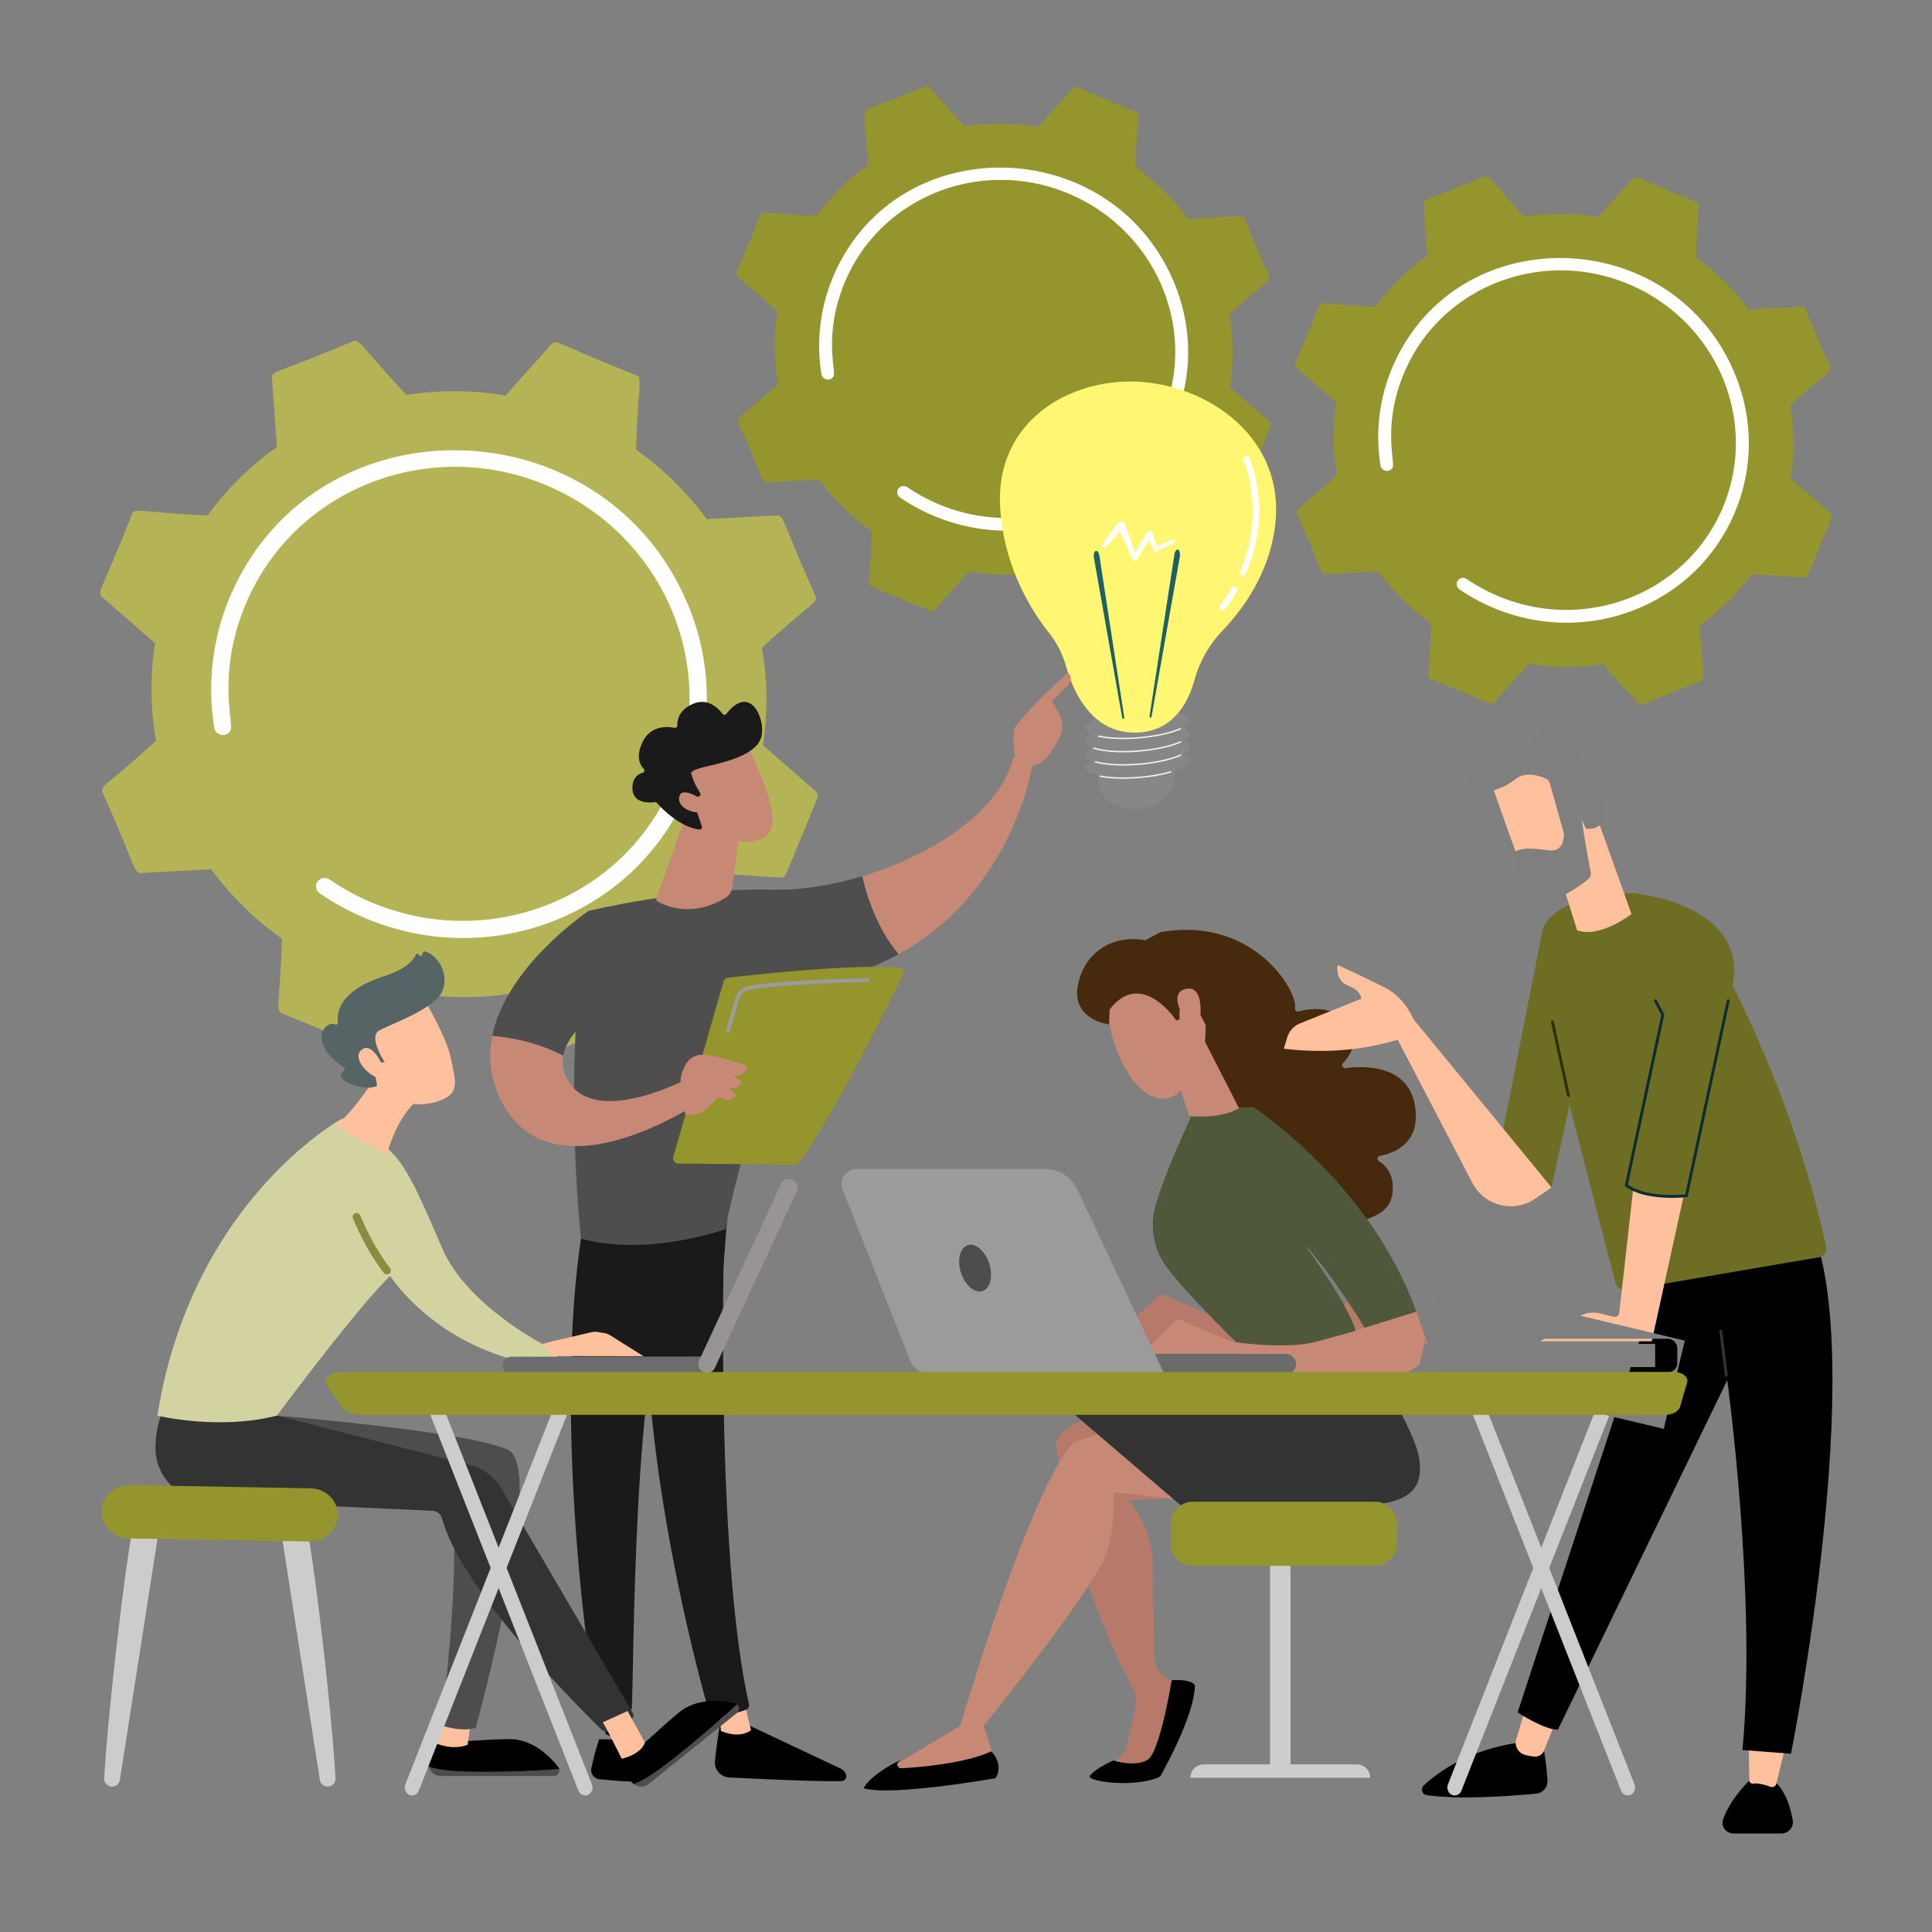 <svg xmlns="http://www.w3.org/2000/svg" xmlns:xlink="http://www.w3.org/1999/xlink" viewBox="0 0 500 500" style="transform:translate3d(0,0,0)">
    <rect x="0" y="0" width="500" height="500" fill="#808080" stroke="none"/>
    <style>
        .B{fill:#ffc09d}.C{fill:#c78976}.D{fill:#95952d}.E{fill:#4d4d4d}.F{fill:#1a1a1a}.G{fill:#7f7f7f}
    </style>
    <defs>
        <path id="B" d="m153.014 344.786-9.924 2.298-3.268.871 1.649 2.748 23.564.04-8.533-5.368a4.6 4.6 0 0 0-2.45-.707c-.347 0-.695.039-1.038.119z"/>
        <path id="C" d="m290.25 344.556 10.087-9.722 13.953 5.895s13.889 2.152 21.838 0l7.949-2.152 17.964-5.592 2.821 7.973a4.8 4.8 0 0 1-1.754 5.516c-1.554 1.104-3.376 2.318-4.537 2.826-2.366 1.035-58.316-.716-58.316-.716l-10.006-4.027z"/>
        <clipPath id="A">
            <path d="M0 0h500v500H0z"/>
        </clipPath>
    </defs>
    <g clip-path="url(#A)">
        <path fill="#b4b456" d="m36.564 225.925 18.11-.953a80.567 80.567 0 0 0 18.293 17.99c-.524 17.36-1.792 18.54.015 19.287l20.202 8.358c.59.244 1.267.094 1.684-.372l11.892-13.295a80.262 80.262 0 0 0 25.622.177l12.172 13.48c.427.472 1.106.63 1.691.396l20.036-8.065c.585-.236.948-.814.903-1.44l-1.282-17.863a76.509 76.509 0 0 0 17.943-17.712l18.12 1.215a1.463 1.463 0 0 0 1.46-.894l8.132-19.762a1.47 1.47 0 0 0-.406-1.666l-13.704-11.95a76.793 76.793 0 0 0-.265-25.244c12.912-11.762 14.602-11.653 13.844-13.42-8.714-19.355-8.03-20.901-10.013-20.798l-18.11.953a80.558 80.558 0 0 0-18.293-17.989c.524-17.35 1.793-18.54-.015-19.289-20.214-7.958-20.607-9.415-21.886-7.985l-11.892 13.295a80.245 80.245 0 0 0-25.622-.177c-12.017-12.77-12.057-14.603-13.863-13.875-19.685 8.329-21.077 7.575-20.94 9.504l1.283 17.862a76.506 76.506 0 0 0-17.943 17.713c-17.322-.804-18.838-2.125-19.58-.32-7.693 19.694-9.208 20.134-7.726 21.427l13.703 11.95a76.815 76.815 0 0 0 .266 25.244c-12.868 11.722-14.605 11.644-13.844 13.42 8.714 19.355 8.03 20.902 10.013 20.798z"/>
        <path fill="#fff" d="M92.427 236.684a66.115 66.115 0 0 1-9.64-5.46c-.913-.624-1.224-1.786-.787-2.737.052-.113.115-.223.189-.33.691-.994 2.084-1.232 3.102-.535a61.891 61.891 0 0 0 11.217 6.063c29.748 12.305 63.587-.711 76.64-29.035a58.64 58.64 0 0 0 .958-2.2c12.355-30.025-2.6-64.4-33.057-77.008-30.414-12.582-65.261 1.294-77.598 31.234-7.333 17.825-2.92 30.448-3.763 32.277-.91 1.976-3.898 1.526-4.244-.63a61.855 61.855 0 0 1 4.893-35.726c22.862-49.608 95.615-47.579 117.423 3.226 6.711 15.634 6.886 32.802.49 48.342a63.21 63.21 0 0 1-1.038 2.384c-6.628 14.387-18.369 25.533-33.308 31.547-15.754 6.34-33.18 6.213-49.065-.358a65.604 65.604 0 0 1-2.412-1.054z"/>
        <path d="m198.53 124.812 13.483-.71a59.978 59.978 0 0 0 13.618 13.392c-.39 12.924-1.334 13.803.01 14.36l15.04 6.221c.44.182.943.07 1.254-.276l8.853-9.898a59.747 59.747 0 0 0 19.074.132l9.061 10.035c.318.351.823.47 1.26.294l14.915-6.003a1.07 1.07 0 0 0 .672-1.072l-.954-13.298a56.96 56.96 0 0 0 13.357-13.186l13.49.904c.473.032.91-.235 1.086-.665l6.054-14.712c.177-.43.056-.928-.302-1.24l-10.202-8.895a57.167 57.167 0 0 0-.197-18.794c9.612-8.756 10.87-8.675 10.306-9.99-6.487-14.409-5.978-15.56-7.454-15.483l-13.482.71a59.971 59.971 0 0 0-13.619-13.392c.391-12.916 1.335-13.802-.01-14.36-15.049-5.924-15.341-7.01-16.293-5.945l-8.853 9.898a59.738 59.738 0 0 0-19.074-.132c-8.946-9.507-8.976-10.87-10.32-10.33-14.655 6.201-15.691 5.64-15.588 7.076l.954 13.298a56.948 56.948 0 0 0-13.357 13.186c-12.896-.6-14.025-1.582-14.577-.239-5.727 14.661-6.855 14.989-5.751 15.952l10.201 8.896a57.184 57.184 0 0 0 .198 18.793c-9.58 8.726-10.873 8.668-10.306 9.99 6.487 14.409 5.977 15.56 7.454 15.483z" class="D"/>
        <path fill="#fff" d="M240.118 132.821a49.229 49.229 0 0 1-7.177-4.064 1.644 1.644 0 0 1-.586-2.038 1.606 1.606 0 0 1 .14-.245c.516-.74 1.552-.918 2.31-.4a46.07 46.07 0 0 0 8.35 4.514c22.146 9.16 47.337-.529 57.054-21.614a44.168 44.168 0 0 0 .714-1.638c9.197-22.352-1.936-47.942-24.609-57.328-22.642-9.367-48.583.963-57.767 23.252-5.46 13.27-2.174 22.666-2.802 24.028-.677 1.471-2.902 1.136-3.16-.469a46.047 46.047 0 0 1 3.643-26.596c17.02-36.93 71.18-35.42 87.415 2.402 4.996 11.638 5.126 24.42.365 35.988-.246.598-.504 1.19-.773 1.775-4.934 10.71-13.674 19.007-24.795 23.484-11.729 4.72-24.7 4.626-36.527-.266a49.023 49.023 0 0 1-1.795-.785z"/>
        <path d="m343.156 148.575 13.542-.712a60.24 60.24 0 0 0 13.678 13.45c-.393 12.981-1.34 13.864.01 14.423l15.106 6.249c.442.182.948.07 1.26-.278l8.891-9.94a60.01 60.01 0 0 0 19.158.132l9.101 10.078c.32.354.827.472 1.265.296l14.981-6.03c.438-.176.71-.608.675-1.076l-.958-13.356a57.207 57.207 0 0 0 13.416-13.245l13.55.909c.475.032.913-.237 1.09-.668l6.08-14.777a1.099 1.099 0 0 0-.303-1.245l-10.246-8.935a57.419 57.419 0 0 0-.199-18.876c9.655-8.795 10.919-8.714 10.352-10.034-6.516-14.473-6.004-15.629-7.487-15.551l-13.542.712A60.23 60.23 0 0 0 438.9 66.65c.392-12.974 1.34-13.864-.011-14.423-15.115-5.95-15.409-7.04-16.365-5.971l-8.892 9.941a59.995 59.995 0 0 0-19.158-.133c-8.985-9.548-9.015-10.918-10.366-10.374-14.719 6.228-15.76 5.664-15.656 7.106l.958 13.356a57.198 57.198 0 0 0-13.415 13.245c-12.953-.602-14.086-1.59-14.641-.24-5.753 14.725-6.885 15.054-5.777 16.021l10.246 8.935a57.431 57.431 0 0 0 .199 18.876c-9.622 8.765-10.92 8.707-10.351 10.034 6.515 14.473 6.004 15.63 7.486 15.551z" class="D"/>
        <path fill="#fff" d="M384.926 156.62a49.434 49.434 0 0 1-7.208-4.082 1.65 1.65 0 0 1-.588-2.047c.039-.085.086-.167.14-.246.518-.744 1.56-.922 2.32-.4a46.29 46.29 0 0 0 8.388 4.532c22.243 9.201 47.545-.531 57.304-21.71.25-.54.488-1.089.717-1.644 9.238-22.45-1.944-48.153-24.717-57.58-22.742-9.408-48.797.967-58.021 23.354-5.484 13.328-2.184 22.766-2.814 24.133-.68 1.478-2.915 1.141-3.174-.47a46.25 46.25 0 0 1 3.66-26.714c17.093-37.092 71.492-35.575 87.798 2.413 5.018 11.69 5.149 24.527.367 36.146a47.597 47.597 0 0 1-.776 1.783c-4.956 10.757-13.735 19.091-24.905 23.588-11.78 4.74-24.809 4.646-36.687-.268a49.174 49.174 0 0 1-1.804-.788z"/>
        <path fill="#878787" d="M307.878 189.743c-.048-.59-.65-1.102-1.672-1.512 1.11-.612 1.724-1.268 1.672-1.91-.157-1.947-6.321-3.039-13.769-2.438s-13.358 2.665-13.2 4.612c.047.59.65 1.101 1.671 1.511-1.11.612-1.724 1.268-1.672 1.911.048.59.651 1.102 1.672 1.511-1.11.612-1.724 1.268-1.672 1.912.048.59.651 1.1 1.672 1.51-1.11.613-1.724 1.269-1.672 1.912.07.86 1.316 1.554 3.326 2.008a17.26 17.26 0 0 0 .052 2.103c.29 3.587 4.326 6.4 9.662 6.4s9.955-3.835 10.008-7.433a18.142 18.142 0 0 0-.105-2.348c2.554-.853 4.109-1.894 4.027-2.905-.048-.59-.65-1.101-1.672-1.51 1.11-.613 1.724-1.269 1.672-1.912-.048-.59-.65-1.102-1.672-1.511 1.11-.612 1.724-1.268 1.672-1.911z"/>
        <path d="M290.663 201.545c-2.212 0-4.236-.163-5.908-.483a.179.179 0 1 1 .067-.352c2.617.501 6.112.612 9.841.31 3.052-.245 5.905-.737 8.253-1.422a.18.18 0 0 1 .222.121.179.179 0 0 1-.122.222c-2.37.692-5.249 1.189-8.324 1.437a50.363 50.363 0 0 1-4.029.167zm.037-3.426c-2.874 0-5.442-.27-7.254-.786a.179.179 0 1 1 .099-.344c2.58.735 6.737.963 11.118.61 4.333-.35 8.375-1.23 10.81-2.353a.18.18 0 0 1 .238.088.18.18 0 0 1-.087.237c-2.473 1.14-6.56 2.032-10.932 2.384-1.365.11-2.709.164-3.992.164zm-.037-3.42c-3.103 0-5.818-.317-7.646-.92a.179.179 0 1 1 .112-.34c2.544.839 6.855 1.114 11.534.737 4.333-.35 8.374-1.229 10.81-2.352a.18.18 0 0 1 .238.087.18.18 0 0 1-.088.238c-2.472 1.14-6.559 2.031-10.931 2.384a50.39 50.39 0 0 1-4.029.166zm.024-3.424c-2.461 0-4.7-.199-6.44-.586a.178.178 0 0 1-.136-.213.18.18 0 0 1 .213-.136c2.617.582 6.386.732 10.339.414 4.294-.347 8.315-1.216 10.755-2.327a.179.179 0 0 1 .237.088.18.18 0 0 1-.088.237c-2.476 1.127-6.542 2.009-10.875 2.358-1.37.11-2.718.165-4.005.165z" fill="#f2f2f2"/>
        <path fill="#fff671" d="M275.91 172.467a25.186 25.186 0 0 0-4.51-8.806c-4.434-5.588-11.667-16.952-12.558-32.461-1.295-22.56 18.713-33.854 36.97-32.32s36.273 15.126 34.3 36.114c-1.213 12.913-8.44 22.708-13.822 28.333-3.417 3.572-5.855 7.947-7.174 12.711-1.615 5.831-5.459 13.098-14.594 13.54-11.82.574-16.73-10.444-18.612-17.111z"/>
        <path d="m297.542 185.08 6.388-41.55c.132-.858.554-1.434.943-1.287s.598.963.466 1.821l-.012.074-7.277 41.163c-.055.31-.212.505-.35.437-.136-.067-.204-.358-.158-.658zm-6.632.33-6.388-41.55c-.132-.858-.554-1.434-.943-1.287s-.598.962-.466 1.82l.012.074 7.277 41.164c.055.31.212.505.351.436.135-.066.203-.357.157-.657z" fill="#1e5f68"/>
        <path d="M303.884 139.963c-.162-.26-.538-.358-.839-.218l-3.557 1.662-1.234-3.518a.755.755 0 0 0-.433-.435c-.41-.169-.899-.018-1.093.337l-.006.011-2.926 5.334-2.714-7.593-.005-.012a.868.868 0 0 0-.41-.464c-.456-.248-1.057-.13-1.344.265l-4.09 5.63c-.166.23-.108.54.145.71.27.182.66.14.87-.094l3.6-4.017 3.242 7.223.003.006c.052.115.15.216.285.28.304.142.684.044.849-.22l3.128-5.02 1.178 2.539.01.023a.555.555 0 0 0 .03.054c.162.26.537.357.837.217l4.223-1.973c.3-.14.413-.466.25-.727zm12.545 18.008a.804.804 0 0 1-.483-.16.811.811 0 0 1-.168-1.135 47.12 47.12 0 0 0 2.964-4.5.811.811 0 0 1 1.108-.297.811.811 0 0 1 .296 1.107 48.784 48.784 0 0 1-3.065 4.657.81.81 0 0 1-.652.328zm5.255-9.02a.813.813 0 0 1-.322-.067.811.811 0 0 1-.421-1.067c6.75-15.545.929-28.594.87-28.724a.81.81 0 1 1 1.473-.675c.256.557 6.18 13.842-.855 30.046a.811.811 0 0 1-.745.487z" fill="#fff"/>
        <path d="M186.635 444.527s-1.054 5.65-1.597 11.25c-.213 2.187 1.457 4.104 3.653 4.217 7.458.382 23.413 1.139 29.143.938a1.256 1.256 0 0 0 1.121-1.71 2.811 2.811 0 0 0-1.424-1.53l-26.248-12.368-4.648-.797z"/>
        <path d="m185.848 441.194.738 6.778s4.598 2.193 7.775-.197l-1.84-7.563-6.673.982z" class="B"/>
        <path d="M187.666 313.915c-.364 1.764-2.704 88.211 6.168 127.045a1.315 1.315 0 0 1-.786 1.523c-1.423.565-4.21 1.378-7.541 1.458a2.266 2.266 0 0 1-2.232-1.647c-2.556-9.015-14.785-54.177-16.026-97.22-1.387-48.094.015-1.636.015-1.636l1.366-29.708 19.036.185z" class="F"/>
        <path d="M156.28 447.19s-1.619 2.843-3.232 10.421a2.356 2.356 0 0 0 2.045 2.84c2.462.266 6.252.614 9.29.622 1.4.004 2.505-1.205 2.35-2.597-.31-2.775-1.315-7.332-4.52-10.907l-5.933-.378z"/>
        <path d="m154.965 438.47 1.78 10.256s1.842 1.398 5.523.432l-.791-11.024-6.512.335zm0-.406 7.417.07-.115 12.06-7.416-.071.115-12.059z" class="G"/>
        <path d="M151.06 316.22c-7.994 45.545.564 112.762 3.541 125.93a2.049 2.049 0 0 0 1.64 1.573c1.382.242 3.66.451 5.914-.18a1.878 1.878 0 0 0 1.367-1.716c.517-10.619.39-75.838 7.68-101.542a5.855 5.855 0 0 1 2.288-3.209l13.763-9.587 1.198-15.699-37.39 4.43z" class="F"/>
        <g fill="#4e4e4e">
            <path d="M200.05 230.242c-22.649-.59-47.703 5.493-47.703 5.493-7.129 39.334-1.99 84.83-1.99 84.83 17.492 4.767 37.345-2.455 37.345-2.455 3.072-16.44 17.114-62.655 17.114-62.655 11.08-1.268 20.229-4.375 27.777-8.525-5.664-6.693-8.283-15.166-9.408-20.17-8.033 2.412-16.15 3.664-23.135 3.482z"/>
            <path d="m160.826 257.752-8.48-22.017s-21.295 14.174-24.948 32.369c3.995.332 11.26 1.441 18.346 5.105 1.647-8.592 15.082-15.457 15.082-15.457z"/>
        </g>
        <path d="M267.278 197.515c-2.199-2.709-5.028-1.464-5.028-1.464-3.468 14.049-21.055 25.299-39.065 30.708 1.125 5.005 3.744 13.478 9.408 20.171 29.961-16.471 34.685-49.415 34.685-49.415z" class="C"/>
        <g class="C">
            <path d="M266.731 198.193c.226.742-2.481 1.844-4.04-1.199-.042-1.451-.865-7.675.014-8.85 4.677-6.25 13.705-14.056 13.705-14.056 1.498 1.507.238 2.962.238 2.962l-4.386 4.482c.893 1.65 1.988 3.047 2.488 5.037.379 1.508.123 3.112-.65 4.473-.775 1.366-1.832 3.142-2.829 4.53-1.886 2.626-4.54 2.62-4.54 2.62z"/>
            <path d="m270.334 184.45-3.99 3.317-1.274 3.328 3.492 3.948s1.25-6.616 2.145-8.042.445-2.124-.373-2.551z"/>
        </g>
        <path d="M179.119 278.568s-23.884 13.198-31.79 1.658c-1.641-2.396-2.017-4.766-1.585-7.017-7.087-3.664-14.352-4.773-18.347-5.105-1.101 5.485-.602 11.334 2.57 17.272 13.796 25.818 52.24-.921 52.24-.921l-3.088-5.887z" class="C"/>
        <path d="m174.238 299.427 13.01-45.435a1.325 1.325 0 0 1 1.12-.954 569.252 569.252 0 0 1 17.075-1.715c9.5-.803 20.531-1.454 27.123-.9a1.33 1.33 0 0 1 1.087 1.913c-3.749 7.584-19.169 38.434-26.89 48.54-.256.335-.652.531-1.073.527l-30.186-.28a1.33 1.33 0 0 1-1.266-1.696z" class="D"/>
        <path d="M177.381 288.45s-1.812-7.453-1.081-10.097 2.148-6.043 6.869-5.288 10.29 2.745 10.29 2.745-.28 3.444-3.87 2.332l2.226 1.722s-.318 2.758-3.35 1.284l2.07 2.284s-1.301 2.264-3.531.812-3.299 5.103-9.623 4.206z" class="C"/>
        <path fill="#9b9b9b" d="m188.72 267.404-.973-.287 2.648-8.986a4.094 4.094 0 0 1 3.083-2.868c8.396-1.753 30.51-2.11 31.446-2.125l.016 1.016c-.228.002-22.953.37-31.255 2.102a3.082 3.082 0 0 0-2.316 2.163l-2.649 8.985z"/>
        <path d="m177.28 211.633-7.407 20.775a.75.75 0 0 0 .334.908c1.954 1.105 9.003 4.312 17.585-1.015a3.538 3.538 0 0 0 1.653-2.51l2.506-18.018-14.671-.14z" class="C"/>
        <path d="M193.147 192.48s7.773 14.975 6.7 20.983-10.876 5.483-19.395.513l-5.832-16.144 18.527-5.351z" class="C"/>
        <path d="M180.906 206.08a.614.614 0 0 0 .277-.896c-.625-.975-1.795-2.963-2.158-4.696 0 0-1.414-.925 3.642-2.084s12.595-2.962 14.217-7.24c1.582-4.172-2.368-14.738-8.91-6.412a.614.614 0 0 1-.973-.002c-1.046-1.389-3.804-4.277-7.687-2.58-3.634 1.59-4.066 4.237-4.03 5.574a.61.61 0 0 1-.729.619c-1.826-.367-6.213-.708-8.305 3.776-1.723 3.693-.646 5.803.343 6.84a.612.612 0 0 1-.272 1.014c-1.206.356-2.768 1.361-2.64 4.18.178 3.896 4.536 3.594 5.777 3.428a.615.615 0 0 1 .543.198c1.052 1.187 5.793 6.227 10.97 6.878a.62.62 0 0 0 .658-.812l-2.181-6.541a.617.617 0 0 1 .34-.762l1.118-.482z" class="F"/>
        <path d="M181.799 207.014s-5.599-3.92-6.042-.668 5.03 4.765 7.759 3.577l-1.717-2.91z" class="C"/>
        <use xlink:href="#B" class="B"/>
        <path d="M124.573 458.547c-8.284 0-11.95-.71-13.588-1.359a3.143 3.143 0 0 0 3.06 2.435h29.307c.987 0 1.61-.945 1.374-1.8-3.34.269-10.436.724-20.153.724z" class="E"/>
        <path d="M144.726 457.823a1.384 1.384 0 0 0-.24-.499c-2.232-2.85-6.717-7.326-12.817-7.24-8.937.126-12.052 1.095-18.997.054l-1.638 5.43a3.115 3.115 0 0 0-.05 1.62c1.64.649 5.304 1.36 13.588 1.36 9.718 0 16.813-.456 20.154-.725z"/>
        <path d="m114.684 444.287-2.012 6.84s4.455 2.027 8.374.4l.77-5.927-7.132-1.313z" class="B"/>
        <path d="M71.665 366.364s49.596 4.05 59.77 8.839-8.302 71.917-8.302 71.917-2.77 1.333-8.933-.583c0 0 6.32-49.537 1.617-60.28l-53.7-8.783 9.548-11.11z" class="E"/>
        <path fill="#333" d="M41.794 365.95s-1.617 3.888-1.55 9.056c.09 7.147 5.836 12.947 12.975 13.303l58.631 2.674a2.812 2.812 0 0 1 2.596 2.114c1.378 5.329 8.112 21.694 41.031 54.35a2.654 2.654 0 0 0 3.284.357l4.686-2.96a1.08 1.08 0 0 0 .355-1.458l-34.138-58.295a13.211 13.211 0 0 0-8.028-5.954l-49.971-12.773-29.871-.415z"/>
        <path fill="#d3d3a1" d="M40.729 366.364s15.828 3.857 30.936 0c0 0 21.14-28.42 29.32-36.154 0 0 13.045 20.586 42.083 23.503l1.62-3.618s-23.118-10.657-30.235-27.03-9.975-23.358-16.45-27.63c-4.031-2.66-6.446-4.478-7.694-5.47a2.07 2.07 0 0 0-2.37-.152c-6.872 4.188-39.203 26.331-47.21 76.55z"/>
        <path fill="#8b8b3f" d="M100.126 329.81a1.013 1.013 0 0 1-.806-.398c-5.04-6.572-7.848-13.817-7.965-14.121a1.016 1.016 0 0 1 .584-1.312c.525-.201 1.11.06 1.312.584.028.072 2.825 7.282 7.68 13.614a1.015 1.015 0 0 1-.805 1.632z"/>
        <path d="M175.424 454.24c-6.458 5.189-9.758 6.933-11.44 7.457a3.14 3.14 0 0 0 3.904-.029l22.845-18.356c.77-.618.666-1.74-.05-2.257-2.437 2.301-7.684 7.099-15.26 13.185z" class="E"/>
        <path d="M190.682 441.055a1.375 1.375 0 0 0-.498-.236c-3.516-.813-9.803-1.477-14.504 2.41-6.888 5.695-8.713 8.399-14.775 11.941l2.108 5.24c.215.533.557.964.971 1.287 1.682-.524 4.982-2.268 11.44-7.457 7.575-6.086 12.822-10.884 15.258-13.185z"/>
        <path d="M155.977 445.74c.46.42 4.928 9.43 4.928 9.43s4.973-1.076 5.988-4.223l-4.475-8.132-6.44 2.925zM154.514 345.036l-9.924 2.298-3.268.871 1.649 2.748 23.564.04-8.533-5.368a4.6 4.6 0 0 0-2.45-.707c-.347 0-.695.039-1.038.119zm-54.94-70.149s-6.281 11.105-12.684 16.485l13.236 7.385s2.983-11.756 9.797-15.199l-10.348-8.671z" class="B"/>
        <path d="M109.546 258.235s6.104 10.146 7.163 15.755 2.76 9.113-3.623 11.112-12.314-.531-16.037-5.766c0 0-5.814-8.056-5.234-11.746s17.731-9.355 17.731-9.355z" class="B"/>
        <path fill="#576466" d="m98.748 274.996.826-.11s-4.322-6.53-1.494-8.15 14.353-5.596 16.354-10.135c1.93-4.375-.957-9.319-4.436-10.35a.443.443 0 0 0-.533.28l-.204.551a.447.447 0 0 1-.83.024c-.153-.35-.653-.365-.81-.017-.617 1.36-2.466 3.682-8.009 5.479-7.864 2.55-12.763 6.514-12.16 12.101a.448.448 0 0 1-.639.455c-.642-.285-1.617-.33-2.749.908-1.968 2.153-.426 6.861 4.949 10.193.255.158.3.519.072.714-.804.689-1.935 2.224 1.702 3.592 3.72 1.4 5.75.926 6.5.625a.448.448 0 0 0 .275-.503l-.955-4.896a.448.448 0 0 1 .38-.53l1.761-.231z"/>
        <path d="M93.565 271.695c-2.829 2.334 2.615 7.494 5.127 7.425l.395-3.118s-1.949-4.803-4.271-4.804c-.409 0-.828.148-1.251.497z" class="B"/>
        <path fill="#b7796a" d="M292.11 363.198s-7.896 1.224-16.773 7.158a4.425 4.425 0 0 0-1.952 4.229c1.063 8.42 5.433 35.67 19.844 62.286a6.701 6.701 0 0 1 .643 4.598l-2.504 11.651-4.643 4.354h11.96l7.962-21.55-3.405-1.076a6.443 6.443 0 0 1-4.499-6.031l-.4-23.116c.341-10.299-6.314-17.405-6.314-17.405l19.1-.929-19.02-24.169z"/>
        <path d="M282.055 459.576c-1.09 1.425 11.722 3.306 18.195.188 0 0 8.973-15.61 8.973-23.649 0 0-.712-1.638-5.98-1.267 0 0-3.014 18.484-6.195 20.555s-8.9.21-8.9.21-4.486 1.86-6.093 3.963z"/>
        <path d="M308.712 388.635c-.102-.176-20.564-2.46-20.564-2.46s.67 6.221-1.423 14.786-32.135 45.67-32.135 45.67l3.15 9.986c-9.74 3.393-19.32 3.935-28.748 1.73l19.522-11.716s18.27-62.262 29.462-73.37l20.51-7.096 10.226 22.47z" class="C"/>
        <path fill="#333" d="M354.6 352.407s11.79 17.535 12.757 25.533-3.23 11.249-15.6 11.785-45.391.527-45.391.527l-28.184-24.087 25.88-9.4c5.34-2.073 50.538-4.358 50.538-4.358z"/>
        <path d="M256.55 453.254s3.39 3.285 1.1 6.94c0 0-26.866 4.761-34.16 2.6 0 0 1.515-3.456 9.728-7.39l-.606.464c-.767.59-.317 1.816.648 1.76 5.413-.308 16.613-1.3 23.29-4.374z"/>
        <path fill="#47290e" d="M300.534 241.204c24.099-4.097 35.444 15.558 34.615 19.688-.11.548.406 1.011.946.866 2.767-.745 8.879-1.684 12.667 3.064 3.345 4.192.845 8.147-1.193 10.318-.492.524-.078 1.376.635 1.286 5.087-.642 16.14-.796 17.948 9.558 1.686 9.656-5.034 12.378-9.02 13.146-.674.13-.832 1.016-.252 1.384 1.988 1.261 4.292 3.868 3.361 9.012-1.459 8.063-17.267 7.403-19.114 7.298a.733.733 0 0 1-.329-.099l-25.32-14.44a.76.76 0 0 1-.373-.531l-5.112-29.521a.76.76 0 0 1 .201-.658l-16.506-23.294c-5.992-.882 6.562-7.028 6.846-7.076z"/>
        <use xlink:href="#C" fill="#b7796a"/>
        <path fill="#4f583a" d="M322.718 350.086s-13.728-13.072-20.486-21.73a18.371 18.371 0 0 1-3.111-16.533c3.085-10.394 8.568-21.16 9.068-22.835.766-2.568 16.16-2.461 16.16-2.461s30.291 19.659 42.192 52.96l-13.366 4.161s-7.909-13.268-15.723-21.704c0 0 13.522 17.863 13.998 25.175l-28.732 2.969z"/>
        <g class="C">
            <path d="M303.328 274.633c.161.534 4.179 13.853 4.493 14.13s8.81.733 12.81-2l-9.92-19.405-7.383 7.275z"/>
            <path d="M287.222 257.519s-1.942 7.63 3.43 17.892 11.453 10.251 14.778 6.967 7.423-8.859 6.45-18.78-21.854-15.786-24.658-6.08z"/>
        </g>
        <path fill="#47290e" d="M304.449 264.136s-8.913-13.625-17.271-2.901l-.151 3.9s-9.789-1.162-8.076-10.138 10.173-14.586 21.068-10.698 17.137 7.875 17.84 15.683-5.508 6.095-5.508 6.095-2.026-5.497-4.907-6.069-2.132 3.716-2.132 3.716l-.863.412z"/>
        <path d="M306.731 263.953s-4.622-6.977.114-8.017 4.002 6.798 3.49 9.698l-3.604-1.68zM294.75 351.056l10.087-9.722 13.953 5.895s13.889 2.152 21.838 0l7.949-2.152 17.964-5.592 2.821 7.973a4.8 4.8 0 0 1-1.754 5.516c-1.554 1.104-3.376 2.318-4.537 2.826-2.366 1.035-58.316-.716-58.316-.716l-10.006-4.027z" class="C"/>
        <path d="M399.627 453.333s.614 3.41.857 7.458a3.213 3.213 0 0 1-2.895 3.39c-5.99.581-19.621 1.653-28.326.397-1.219-.176-1.703-1.673-.802-2.513 3.59-3.344 12.257-9.849 26.524-11.27l4.642 2.538z"/>
        <path d="m402.604 445.647-3.028 7.422a2.473 2.473 0 0 1-2.539 1.535c-.741-.078-1.62-.22-2.473-.48a3.25 3.25 0 0 1-2.161-4.04l2.285-7.645 7.916 3.208z" class="B"/>
        <path d="M454.372 459.244s-6.064 5.073-8.426 11.581c-.65 1.79.724 3.675 2.628 3.675h12.477c1.826 0 3.226-1.643 2.908-3.441-.795-4.494-3.086-11.796-9.587-11.815z"/>
        <path d="m461.883 452.642-2.166 9.003a1.145 1.145 0 0 1-1.498.78c-1.889-.674-3.425-.973-4.542-.823-.517.07-.967-.36-.974-.881l-.117-9.004 9.297.925z" class="B"/>
        <path d="m429.636 330.661-36.88 112.513s7.073 4.632 10.443 4.44l43.806-90.423s7.665 55.715 3.95 95.714l12.548.958s20.401-102.218 4.949-137.229l-38.816 14.027z"/>
        <path fill="#333" d="M446.768 356.22a.392.392 0 0 0 .045-.004.357.357 0 0 0 .31-.398l-1.432-11.36a.358.358 0 0 0-.399-.31.357.357 0 0 0-.31.4l1.432 11.359a.357.357 0 0 0 .354.312z"/>
        <path fill="#6d6d23" d="M422.721 231.156s29.88 2.653 25.654 23.944c0 0 16.517 31.083 24.239 67.698a2.153 2.153 0 0 1-1.747 2.56l-49.76 8.52a2.679 2.679 0 0 1-3.046-1.97l-11.89-45.95-4.633 21.364-14.72-3.836 12.392-62.777s1.729-9.16 23.511-9.553z"/>
        <path fill="#2e2e09" d="M405.919 283.903a.377.377 0 0 0 .079-.009.371.371 0 0 0 .283-.44l-4.148-19.046a.37.37 0 0 0-.44-.284.371.371 0 0 0-.284.441l4.148 19.046a.371.371 0 0 0 .362.292z"/>
        <path d="M408.922 340.577a7.105 7.105 0 0 1 5.138-.668l3.462.862a1.254 1.254 0 0 0 1.55-1.077l3.583-31.89c4.48 2.128 10.942 1.874 13.074 1.718l-8.246 37.594h-28.856l10.295-6.539zm-76.67-69.17.873-2.899a5.734 5.734 0 0 1 3.35-3.667l15.775-6.343s.238-2.024-3.333-3.398-2.736-5.375-2.736-5.375 4.88 2.226 12.021 5.756c4.085 2.019 6.377 5.583 7.592 8.265l35.744 43.576-4.196 2.883c-5.518 3.792-13.109 1.93-16.245-3.986l-19.364-37.132c-9.722 2.92-19.56 3.479-29.48 2.32z" class="B"/>
        <path fill="#0c2c30" d="M432.829 310c2.04 0 3.495-.154 3.652-.172l.265-.03 10.88-50.727a.37.37 0 1 0-.724-.155l-10.767 50.2c-1.62.143-10.266.717-14.83-2.517l9.425-44.072-1.968-3.707a.37.37 0 1 0-.654.347l1.841 3.47-9.469 44.274.19.142c3.298 2.479 8.61 2.948 12.159 2.948z"/>
        <g class="B">
            <path d="m413.041 210.828 9.19 25.721s-8.138 6.363-14.076 4.211l-4.631-14.744s3.537-18.02 9.517-15.188z"/>
            <path d="M385.613 201.59c0 .397 8.853 25.062 8.853 25.062l13.975-5.354-4.917-24.624s-17.911-1.719-17.911 4.917z"/>
        </g>
        <g class="G">
            <path d="M397.2 191.33c-.513.74-1.474.98-2.296.613-.469-.21-1.034-.219-1.642.294-.82.69-2.067.48-2.669-.406-1.157-1.703-3.259-3.403-6.817-2.252-6.314 2.043-6.012 9.323-3.698 13.28s9.034 1.354 12.215-1.268c2.419-1.994 6.102-.801 7.728-.115.515.217.9.659 1.051 1.197l3.604 12.76a1.824 1.824 0 0 1 .07.498c.001 1.04-.256 4.621-3.904 4.135-3.31-.442-6.337-.796-8.262.11a1.85 1.85 0 0 0-.955 2.3c.805 2.242 2.713 7.257 5.035 11.362a1.847 1.847 0 0 0 2.375.76c2.625-1.193 8.09-3.867 11.983-7.048.528-.43.781-1.109.656-1.778-.613-3.264-2.437-13.191-2.518-16.036-.075-2.67 2.921-4.71 4.24-5.476a1.82 1.82 0 0 0 .858-1.15c.414-1.72.765-5.61-4.197-6.467a1.855 1.855 0 0 1-1.504-2.206c.42-2.055.285-5.08-3.618-6.195a7.259 7.259 0 0 0-1.996-.293c-2.829 0-4.697 1.878-5.739 3.38z"/>
            <path d="M409.156 205.106c-2.47 2.22 1.266 9.289 1.266 9.289s5.14 1.258 5.28-5.618c.071-3.518-1.598-4.944-3.459-4.944-1.063 0-2.188.466-3.087 1.273z"/>
        </g>
        <path d="M34.744 394.557c-1.386 2.053-6.898 48.517-7.761 65.678a2.03 2.03 0 0 0 2.032 2.128 2.034 2.034 0 0 0 2.01-1.72l10.08-64.608-6.36-1.478zm44.317 0c1.387 2.053 6.9 48.517 7.762 65.678a2.03 2.03 0 0 1-2.032 2.128 2.034 2.034 0 0 1-2.01-1.72L72.7 396.035l6.361-1.478z" fill="#ccc"/>
        <path d="m26.406 390.931-.004.507c-.034 3.645 3.107 6.635 7.039 6.702l46.6.792c3.876.066 7.107-2.734 7.295-6.323l.024-.464c.196-3.742-2.982-6.896-7.024-6.968l-46.62-.836c-3.99-.071-7.276 2.89-7.31 6.59z" class="D"/>
        <path fill="#6a6c6d" d="m132.218 355.614.116.003 50.34-.05c1.244 0 2.252-1.009 2.25-2.251s-1.015-2.27-2.256-2.247l-50.34.05a2.25 2.25 0 0 0-2.25 2.251 2.252 2.252 0 0 0 2.14 2.244z"/>
        <path fill="#999494" d="m202.17 306.316-.052.104-21.181 45.667c-.524 1.129-.035 2.467 1.092 2.99s2.485.036 2.989-1.098l21.18-45.667a2.251 2.251 0 0 0-1.092-2.99 2.252 2.252 0 0 0-2.937.994z"/>
        <g fill="#ccc">
            <path d="M333.99 458.968h-5.314V401.51h5.314v57.458z"/>
            <path d="M354.6 460.075h-46.535a3.459 3.459 0 0 1 3.459-3.458h39.618a3.459 3.459 0 0 1 3.459 3.458z"/>
        </g>
        <path d="M361.507 399.515c0 3.143-2.571 5.714-5.714 5.714h-47.081c-3.143 0-5.714-2.571-5.714-5.714v-5.166c0-3.143 2.571-5.714 5.714-5.714h47.081c3.143 0 5.714 2.571 5.714 5.714v5.166z" class="D"/>
        <path fill="#6a6b6b" d="m332.921 355.64-.135.003-58.51-.064a2.62 2.62 0 0 1-2.616-2.622c.002-1.446 1.18-2.642 2.622-2.616l58.51.064a2.62 2.62 0 0 1 2.616 2.622 2.62 2.62 0 0 1-2.487 2.613z"/>
        <path fill="#9b9b9b" d="M221.679 302.516h48.727a9.286 9.286 0 0 1 8.4 5.326l22.526 47.767h-60.555a5.644 5.644 0 0 1-5.249-3.57l-17.468-44.201c-1.01-2.554.872-5.322 3.619-5.322z"/>
        <path d="M256.008 327.008c1.056 3.28.275 6.466-1.743 7.116s-4.51-1.483-5.566-4.764-.276-6.467 1.742-7.116 4.51 1.483 5.567 4.764z" class="E"/>
        <g fill="#ccc">
            <path d="M106.651 464.663c-.25 0-.504-.055-.748-.17-.962-.45-1.406-1.668-.992-2.717l39.758-100.88c.413-1.05 1.528-1.534 2.49-1.083.962.452 1.406 1.669.993 2.719L108.394 463.41c-.309.783-1.008 1.252-1.743 1.252z"/>
            <path d="M151.44 464.663c-.734 0-1.433-.469-1.742-1.252L109.94 362.53c-.414-1.05.03-2.266.992-2.718s2.077.033 2.49 1.083l39.759 100.88c.414 1.05-.03 2.266-.992 2.718a1.755 1.755 0 0 1-.749.169zm225.04 0c-.25 0-.505-.055-.75-.17-.96-.45-1.405-1.668-.991-2.717l39.758-100.88c.413-1.05 1.527-1.534 2.49-1.083.962.452 1.406 1.669.992 2.719L378.221 463.41c-.308.783-1.007 1.252-1.742 1.252z"/>
            <path d="M421.268 464.663c-.735 0-1.434-.469-1.742-1.252l-39.758-100.88c-.414-1.05.03-2.266.992-2.718s2.076.033 2.49 1.083l39.758 100.88c.414 1.05-.03 2.266-.992 2.718-.244.114-.498.169-.748.169z"/>
        </g>
        <path fill="#46bfcf" d="M370.71 353.771h57.584v-5.942H370.71c1.233 0 1.233 5.942 0 5.942z"/>
        <path d="M369.495 346.485a.542.542 0 0 0-.54.54v.263a.542.542 0 0 0 .54.54h58.258a.542.542 0 0 1 .541.541v4.861a.542.542 0 0 1-.54.541h-58.259a.542.542 0 0 0-.54.54v.263a.542.542 0 0 0 .54.541h62.238a2.346 2.346 0 0 0 2.345-2.345v-3.798a2.487 2.487 0 0 0-2.487-2.487h-62.096zm66.528.463-5.439 22.84-63.574-15.136 5.438-22.84 63.575 15.136z" class="G"/>
        <path d="M436.641 357.777c.194-.663-.07-1.35-.718-1.87s-1.614-.823-2.632-.823H88.254c-1.34 0-2.587.452-3.309 1.201s-.818 1.69-.257 2.496l3.74 5.368c.856 1.23 2.71 2.016 4.752 2.016h337.743c1.9 0 3.532-.893 3.892-2.13l1.826-6.258z" class="D"/>
    </g>
</svg>
